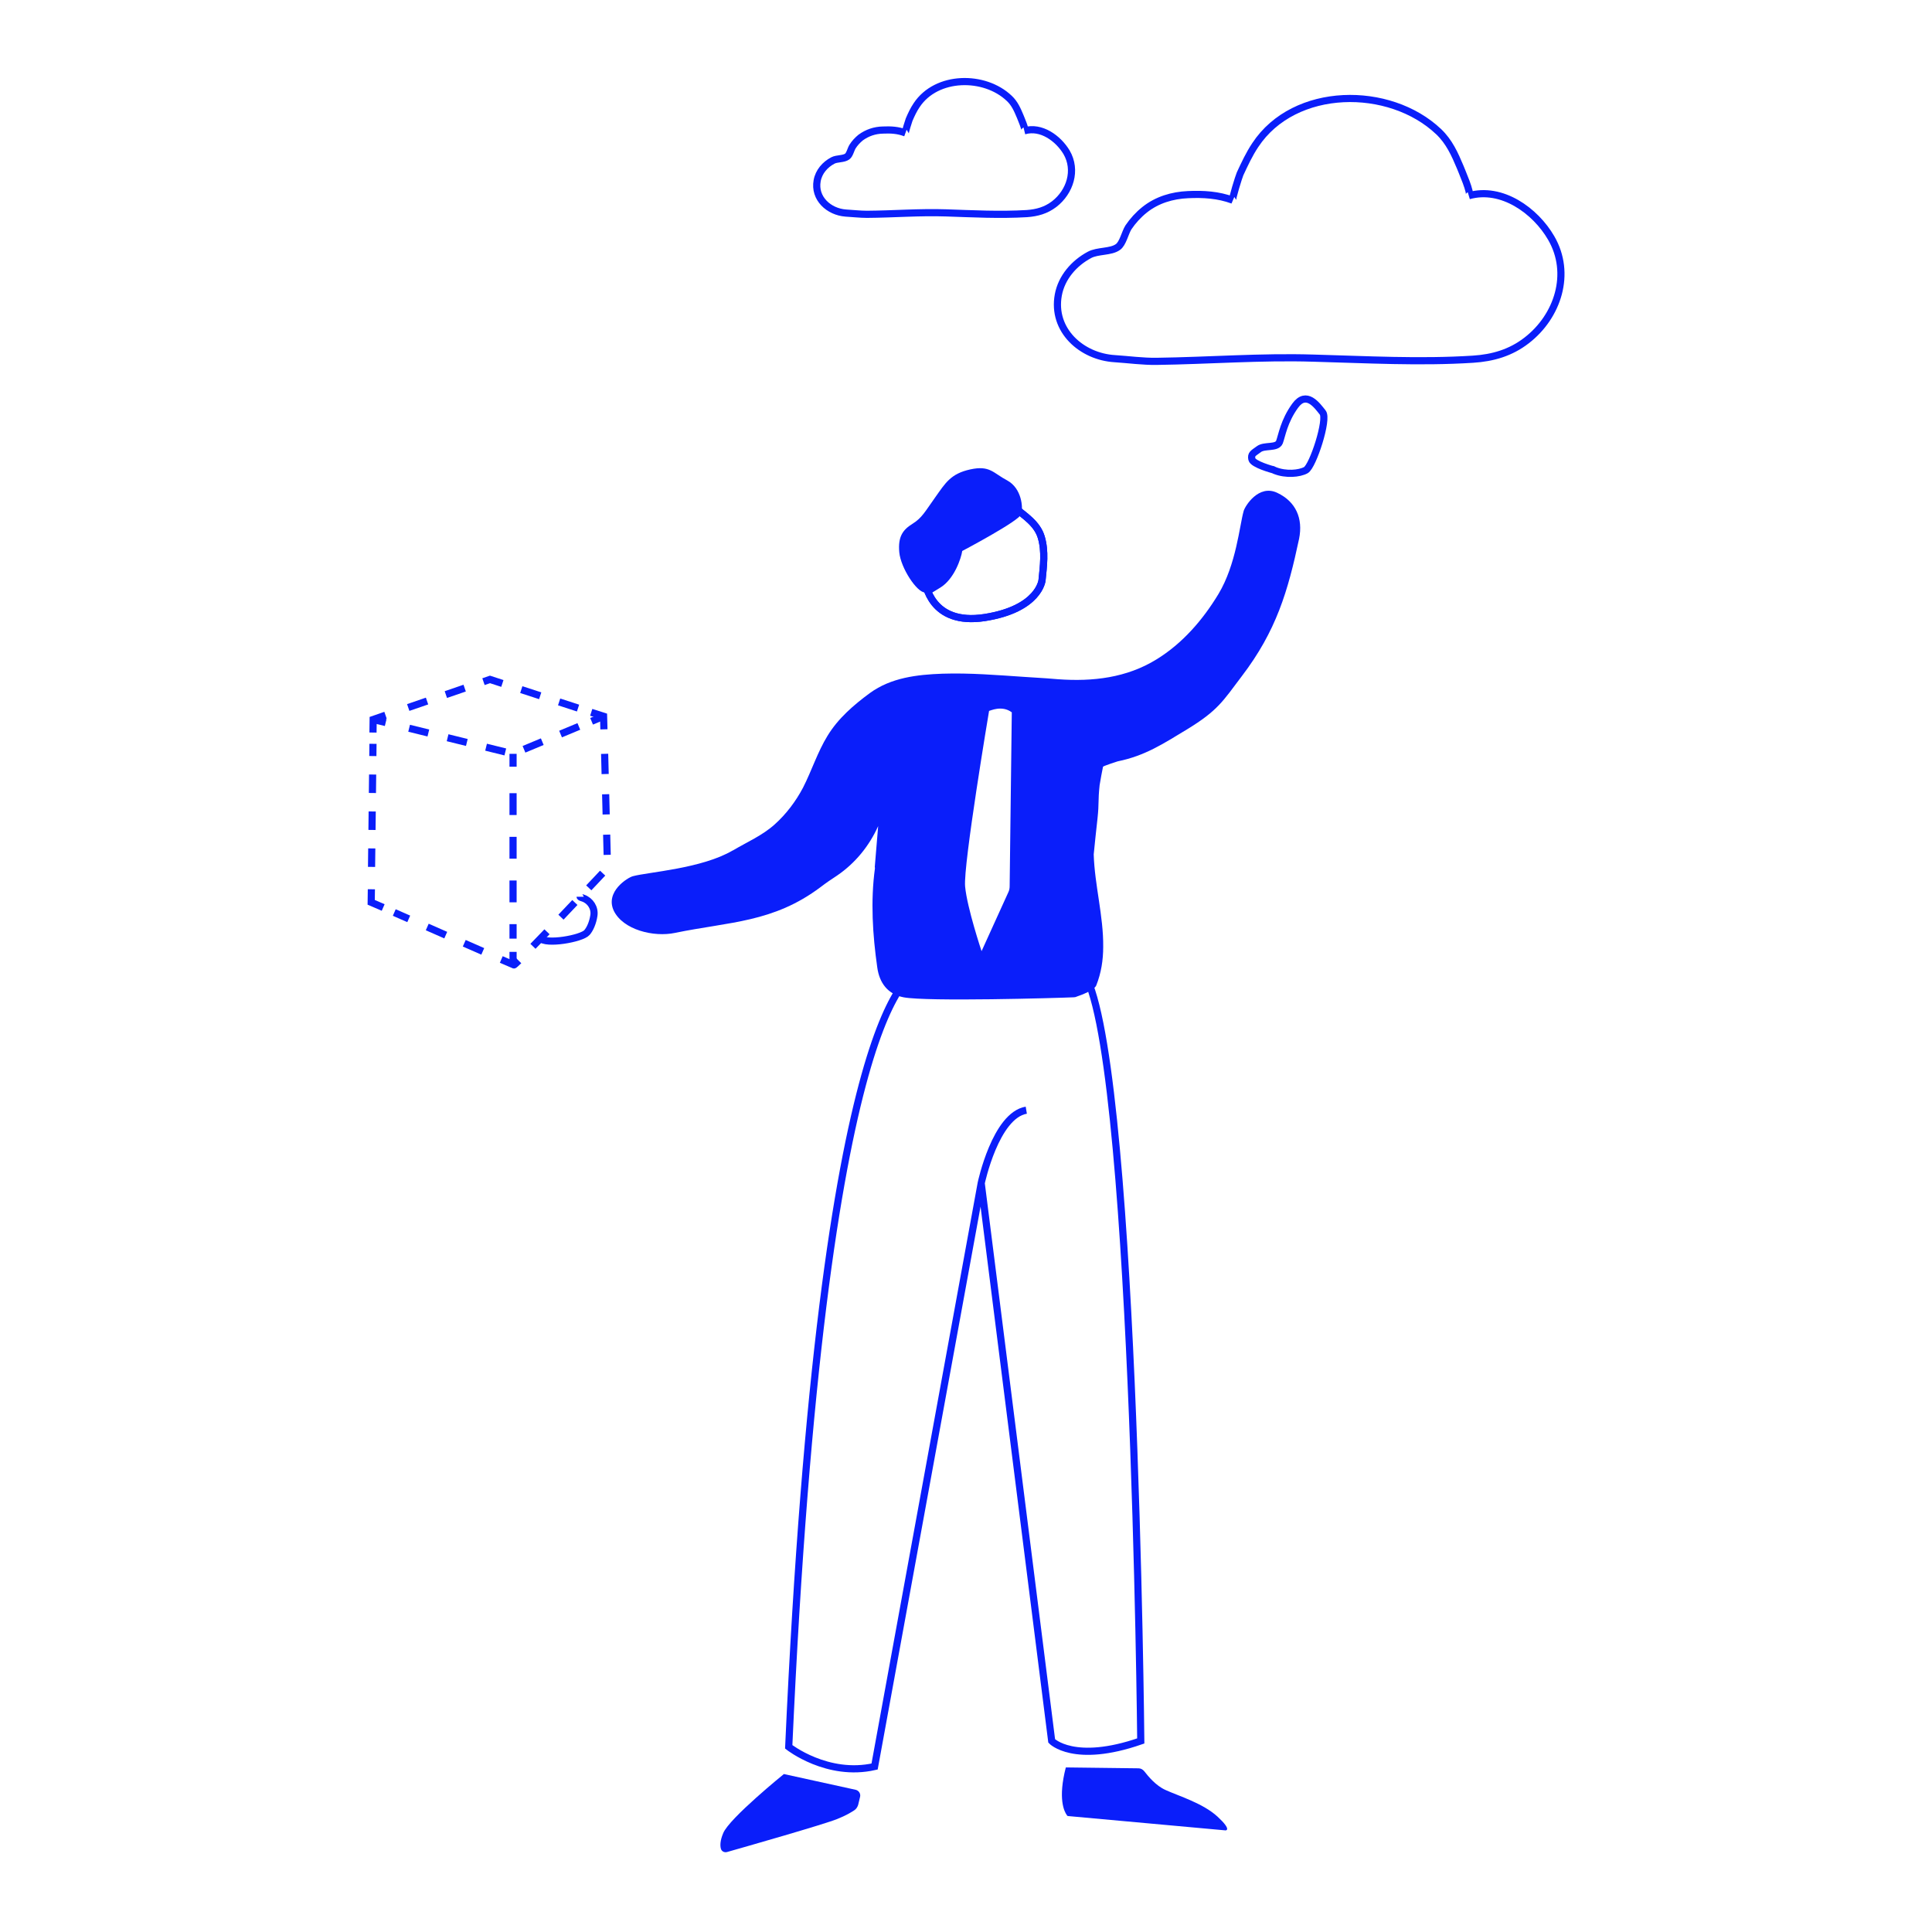 <?xml version="1.0" encoding="utf-8"?>
<!-- Generator: Adobe Illustrator 25.0.0, SVG Export Plug-In . SVG Version: 6.00 Build 0)  -->
<svg version="1.1" id="Layer_1" xmlns="http://www.w3.org/2000/svg" xmlns:xlink="http://www.w3.org/1999/xlink" x="0px" y="0px"
	 viewBox="0 0 1080 1080" style="enable-background:new 0 0 1080 1080;" xml:space="preserve">
<style type="text/css">
	.st0{fill:none;stroke:#0A1EFA;stroke-width:4;stroke-miterlimit:10;}
	.st1{fill:#0A1EFA;}
	.st2{fill:none;stroke:#0A1EFA;stroke-width:2;stroke-miterlimit:10;}
	.st3{fill:none;stroke:#0A1EFA;stroke-width:4;stroke-miterlimit:10;stroke-dasharray:11.298,11.298;}
	.st4{fill:none;stroke:#0A1EFA;stroke-width:4;stroke-miterlimit:10;stroke-dasharray:10.328,10.328;}
	.st5{fill:none;stroke:#0A1EFA;stroke-width:4;stroke-miterlimit:10;stroke-dasharray:11.121,11.121;}
	.st6{fill:none;stroke:#0A1EFA;stroke-width:4;stroke-miterlimit:10;stroke-dasharray:11.075,11.075;}
	.st7{fill:none;stroke:#0A1EFA;stroke-width:4;stroke-miterlimit:10;stroke-dasharray:12.2,12.2;}
</style>
<path class="st0" d="M516.7,324.1c0.7,1.9,3.4,25.8,33.8,21.1c30.4-4.8,32-20.8,32-20.8c0.8-7.9,1.9-16.2-0.4-24s-9.3-12-15.3-17
	c0,0-13.8-10.4-22.3-8.4c-8.5,1.9-21,13.8-25.3,18.2C515,297.6,512.7,312.7,516.7,324.1z"/>
<path class="st1" d="M537.9,308c0,0,31.9-16.8,33-20.6c1.1-3.8,0.2-14.4-7.8-18.8c-8-4.2-9.7-8.6-20.7-6.2s-13.9,7.6-19.6,15.6
	c-5.7,8-7.4,11.5-12.7,14.8s-8.2,7-7.4,15.9c0.8,8.8,9.8,22.4,14.3,22.5s0.6,2.2,8.6-2.7C533.5,323.7,537.3,312,537.9,308z"/>
<path class="st0" d="M516.7,324.1c0.7,1.9,3.4,25.8,33.8,21.1c30.4-4.8,32-20.8,32-20.8c0.8-7.9,1.9-16.2-0.4-24s-9.3-12-15.3-17
	c0,0-13.8-10.4-22.3-8.4c-8.5,1.9-21,13.8-25.3,18.2C515,297.6,512.7,312.7,516.7,324.1z"/>
<path class="st0" d="M711.1,262.3c0.5,0.2,1,0.5,1.5,0.7c6.2,2.5,13.8,1.8,17.4-0.2c3.9-2.2,12.5-28.5,9.4-32.2
	c-3.1-3.9-9.1-12.5-15.4-3.8c-6.3,8.7-7.4,16.7-8.8,20.4c-1.5,3.5-8.4,1.5-11.5,3.9c-3.1,2.3-4.5,2.7-3.9,5.6
	c0.6,2.9,11.9,5.9,11.9,5.9"/>
<path class="st2" d="M331.6,503.3"/>
<path class="st0" d="M324.3,501.3c0,0.2,0.8,0.5,1.8,0.8c3.9,1.4,6.5,5.4,5.9,9.6c-0.6,4.1-2.2,7.7-3.9,9.6
	c-2.9,3.4-23.1,7-26.2,3.1"/>
<g>
	<path class="st1" d="M714,275.5c-10.4-5-18.1,7.5-18.8,10.2c-2.3,8.1-4.1,29.8-14.1,46.4c-8.7,14.4-20.1,27.6-34.6,36.5
		c-16.7,10.3-35.6,12.5-55,11.1c-2.1-0.1-4.2-0.4-6.3-0.5c-4.1-0.2-8.2-0.6-12.4-0.8c-15.1-1-30.6-2.3-45.9-1.8
		c-14.2,0.5-28.8,2.2-40.6,10.8c-9.1,6.7-17.8,14.2-23.7,23.9c-5.6,9.1-8.8,19.4-13.7,29c-4,7.6-9.4,14.8-15.9,20.6
		c-6.9,6.2-15.4,9.8-23.3,14.5c0,0,0,0-0.1,0c-17.3,10.2-47.4,12.1-55.8,14.4c-2.8,0.7-15.7,8.6-10.7,19.3
		c5.2,10.7,22.3,14.9,34.2,12.4c30.5-6.3,54.9-5.7,81.4-25.6c3-2.3,6.2-4.5,9.3-6.5c10.1-6.9,17.9-16.5,22.9-27.6l-1.9,22.9
		c0.1,0.2,0.1,0.4,0.1,0.7c-2.5,18.3-1.3,37.2,1.3,55.4c1.2,8.7,5.9,15,14.7,16.7c13,2.5,86.1,0.4,95,0c0.6,0,1.2-0.1,1.8-0.4
		c2.5-0.8,9.8-3.6,10.9-6.2c2.8-7,3.9-14.3,3.9-21.6c0.2-17.1-4.8-34.6-5.3-51.7c0.7-6.7,1.3-13.2,2.1-19.9c1-9.3,0.2-9.4,1.2-18.8
		c0-0.4,1.8-10.1,1.9-10.3c0.2-0.4,7.8-2.9,8.2-3c15.3-3.1,25.4-9.8,38.8-17.9c17.2-10.5,20-15.7,30.5-29.6
		c19.4-25.4,25.9-47.7,32.1-76.9C728.5,289.8,724.4,280.4,714,275.5z M564.4,495.4c0,1.1-0.2,2.3-0.7,3.3l-15,33
		c0,0-8.1-24.2-9.2-36.2c-1.1-11.9,13.4-98.1,13.4-98.1c0.5,0,7.1-3.4,12.7,0.8L564.4,495.4z"/>
</g>
<path class="st0" d="M821.1,109.4c1.9-0.6-4.4-14.7-4.8-15.9c-3.1-7.4-6.2-14.3-12.1-19.9c-27.4-26-80.6-25.7-102.5,7.5
	c-3.4,5.1-5.9,10.5-8.5,16.1c-0.6,1.3-4.7,14.4-4.1,14.7c-8.1-3-16.4-3.5-25-3.1c-8.8,0.4-17.3,2.9-24.3,8.5c-3.5,2.8-6.5,6.1-9,9.8
	c-1.9,3-3.1,9.1-5.9,11c-4,2.9-11.3,1.9-15.9,4.4c-8.6,4.6-15.6,12.6-17.4,22.4c-3.6,19.7,13,34.5,31.6,35.6
	c7.6,0.5,15.6,1.6,23.3,1.5c29.3-0.4,58.3-2.7,87.7-1.8c29.7,0.8,59.5,2.5,89.2,0.6c11.1-0.7,21.1-3.6,30-10.5
	c17.4-13.4,25.3-37.4,13.7-57.3C858.3,117.8,839.5,104.2,821.1,109.4z"/>
<path class="st0" d="M572.7,73.1c1-0.2-2.2-7.4-2.4-8c-1.6-3.8-3.1-7.3-6.1-10.1c-13.8-13.2-40.7-13-51.8,3.8
	c-1.7,2.5-3,5.3-4.2,8.1c-0.2,0.6-2.4,7.3-2.1,7.4c-4.1-1.6-8.2-1.8-12.6-1.6c-4.5,0.1-8.7,1.5-12.4,4.2c-1.8,1.5-3.3,3.1-4.5,5
	c-1,1.6-1.6,4.6-3,5.6c-2.1,1.5-5.7,1-8,2.2c-4.4,2.3-7.9,6.3-8.8,11.3c-1.8,9.9,6.5,17.4,16,18.1c3.9,0.2,7.9,0.7,11.8,0.7
	c14.8-0.1,29.4-1.3,44.3-0.8c15,0.5,30,1.3,45.1,0.4c5.7-0.4,10.7-1.8,15.3-5.3c8.8-6.8,12.8-18.9,6.9-29
	C591.5,77.3,582,70.4,572.7,73.1z"/>
<path class="st0" d="M548.5,661.4l39.4,311.8c0,0,12.4,13,49.8,0c0,0-3.6-392.4-32.6-430.4h-91.6c-2.4,1.2-53.5,10.1-72.6,433.7
	c0,0,21.6,17,48,11L548.5,661.4c0,0,8-37.9,25.2-40.8"/>
<path class="st1" d="M438.2,991.7l40.1,8.8c1.8,0.4,2.9,2.2,2.5,3.9l-1.1,4.6c-0.4,1.2-1.1,2.3-2.2,3c-1.7,1.1-4.6,2.9-9.4,4.8
	c-7.3,3-51.5,15.6-61.7,18.5c-1.5,0.4-3-0.4-3.4-1.8c-0.5-1.7-0.5-4.6,1.3-8.8C407.7,1016.4,438.2,991.7,438.2,991.7z"/>
<path class="st1" d="M595.8,988l40.6,0.5c1.3,0,2.4,0.6,3.3,1.7c2.1,2.7,6.4,8,11.8,10.4c7.4,3.4,21,7.4,29.2,15s4.4,7.6,4.4,7.6
	l-87.9-8c-0.4,0-0.7-0.2-0.8-0.5C594.9,1012.7,591.3,1005.5,595.8,988z"/>
<g>
	<g>
		<g>
			<polyline class="st0" points="330.5,398.2 337.4,400.4 337.6,407.7 			"/>
			<path class="st3" d="M338,421.4l1.6,63.8c0,0-51.2,54.5-52.3,54.2c-0.8-0.2-44.5-19.5-66.9-29.3"/>
			<path class="st0" d="M214.2,507.3c-4.1-1.8-6.7-2.9-6.7-2.9l0.1-7.3"/>
			<line class="st4" x1="207.7" y1="484.6" x2="208.5" y2="415.8"/>
			<polyline class="st0" points="208.5,409.5 208.6,402.2 215.5,399.8 			"/>
			<polyline class="st5" points="228.2,395.5 273.9,379.8 324,396.1 			"/>
		</g>
	</g>
	<g>
		<g>
			<line class="st0" x1="208.6" y1="402.2" x2="215.6" y2="403.9"/>
			<polyline class="st6" points="228.7,407.1 286.8,421.4 324.5,405.7 			"/>
			<line class="st0" x1="330.7" y1="403.2" x2="337.4" y2="400.4"/>
		</g>
	</g>
	<g>
		<g>
			<line class="st0" x1="286.8" y1="421.4" x2="286.8" y2="428.6"/>
			<line class="st7" x1="286.8" y1="443.4" x2="286.8" y2="524.7"/>
			<line class="st0" x1="286.8" y1="532.1" x2="286.8" y2="539.4"/>
		</g>
	</g>
</g>
</svg>
